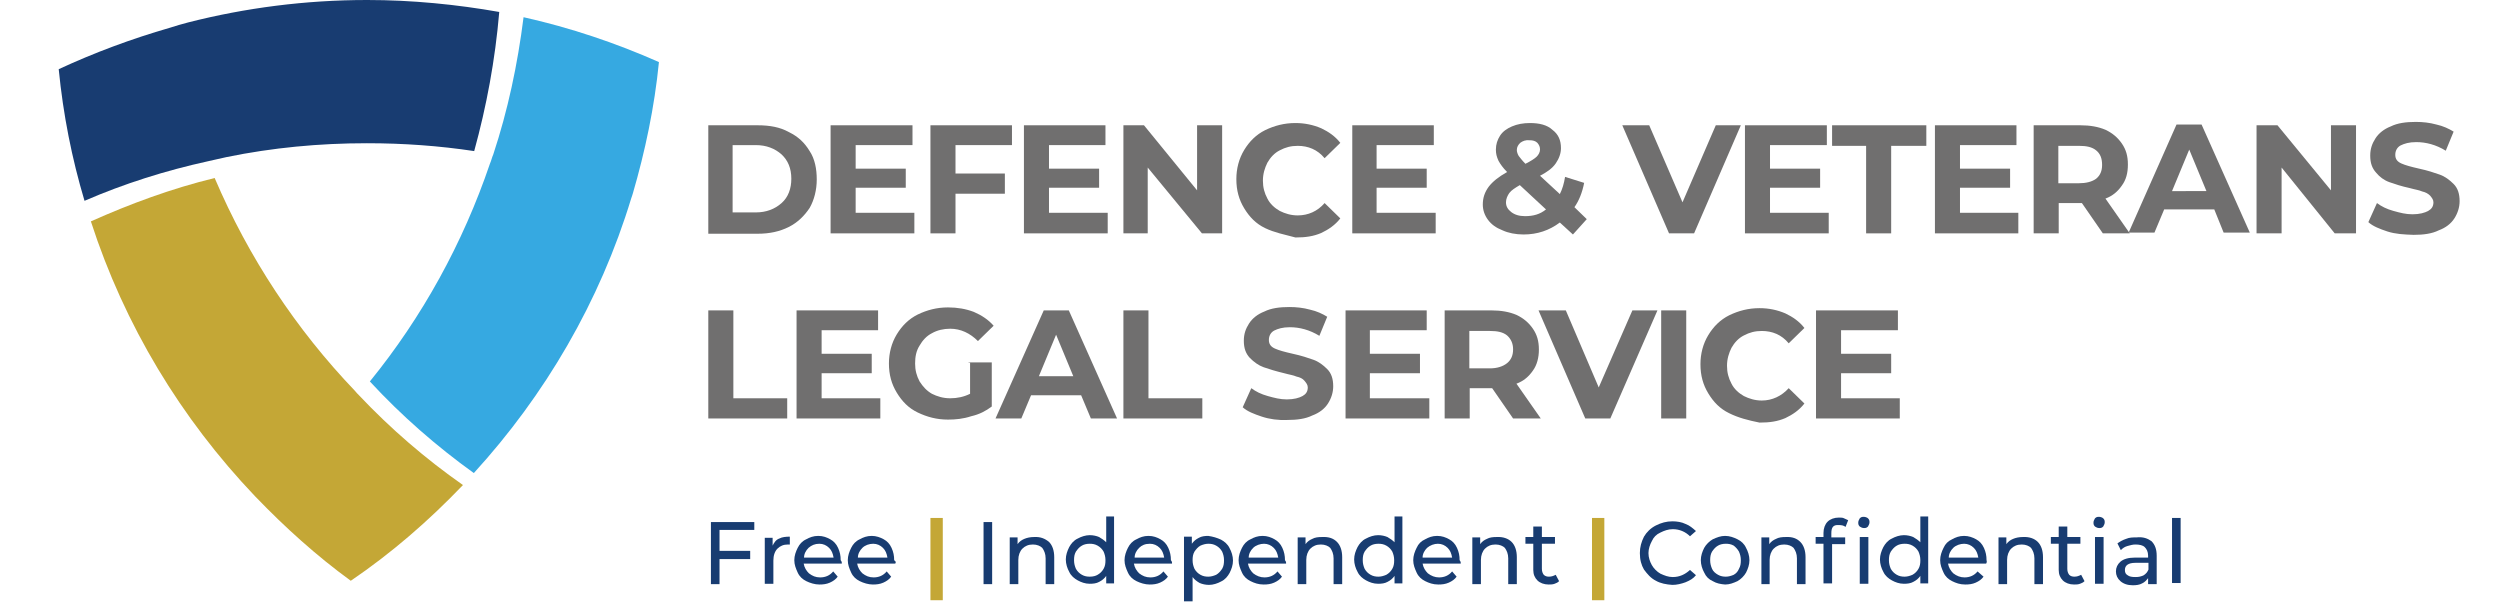 <?xml version="1.0" encoding="utf-8"?>
<!-- Generator: Adobe Illustrator 26.2.1, SVG Export Plug-In . SVG Version: 6.00 Build 0)  -->
<svg version="1.1" xmlns="http://www.w3.org/2000/svg" xmlns:xlink="http://www.w3.org/1999/xlink" x="0px" y="0px"
	 viewBox="0 0 668.5 164.2" style="enable-background:new 0 0 668.5 164.2;" xml:space="preserve">
<style type="text/css">
	.st0{fill:#706F6F;}
	.st1{fill:#36A9E1;}
	.st2{fill:#C4A736;}
	.st3{fill:#183C71;}
</style>
<g id="Layer_2">
</g>
<g id="Layer_1">
	<g>
		<path class="st0" d="M202.1,56.8c2.8,0,5.1-0.9,6.9-2.5c1.8-1.6,2.6-3.9,2.6-6.5c0-2.8-0.9-4.9-2.6-6.5c-1.8-1.6-4.1-2.5-6.9-2.5
			h-6.2v18C195.9,56.8,202.1,56.8,202.1,56.8z M189.4,33.5h13.2c3.2,0,6,0.5,8.3,1.8c2.5,1.2,4.2,2.8,5.6,5.1
			c1.4,2.1,1.9,4.8,1.9,7.6c0,2.8-0.7,5.5-1.9,7.6c-1.4,2.1-3.2,3.9-5.6,5.1s-5.1,1.8-8.3,1.8h-13.2V33.5z"/>
		<polygon class="st0" points="244.5,56.9 244.5,62.4 222.1,62.4 222.1,33.5 244,33.5 244,38.8 228.8,38.8 228.8,45.1 242.2,45.1 
			242.2,50.2 228.8,50.2 228.8,56.9 		"/>
		<polygon class="st0" points="255.5,38.8 255.5,46.4 268.7,46.4 268.7,51.8 255.5,51.8 255.5,62.4 248.8,62.4 248.8,33.5 
			270.6,33.5 270.6,38.8 		"/>
		<polygon class="st0" points="296.2,56.9 296.2,62.4 273.8,62.4 273.8,33.5 295.6,33.5 295.6,38.8 280.5,38.8 280.5,45.1 
			293.9,45.1 293.9,50.2 280.5,50.2 280.5,56.9 		"/>
		<polygon class="st0" points="326.8,33.5 326.8,62.4 321.4,62.4 306.9,44.8 306.9,62.4 300.4,62.4 300.4,33.5 305.9,33.5 
			320.1,50.9 320.1,33.5 		"/>
		<path class="st0" d="M338.3,61c-2.5-1.2-4.2-3-5.6-5.3s-2.1-4.8-2.1-7.8c0-2.8,0.7-5.5,2.1-7.8s3.2-4.1,5.6-5.3
			c2.5-1.2,5.1-1.9,8.1-1.9c2.5,0,4.8,0.5,6.9,1.4c1.9,0.9,3.7,2.1,5.1,3.9l-4.2,4.1c-1.9-2.3-4.4-3.3-7.2-3.3
			c-1.8,0-3.3,0.4-4.8,1.2c-1.4,0.7-2.5,1.9-3.3,3.3c-0.7,1.4-1.2,3-1.2,4.8c0,1.8,0.4,3.3,1.2,4.8c0.7,1.4,1.9,2.5,3.3,3.3
			c1.4,0.7,3,1.2,4.8,1.2c2.8,0,5.3-1.1,7.2-3.3l4.2,4.1c-1.4,1.8-3.2,3-5.1,3.9c-2.1,0.9-4.2,1.2-6.9,1.2
			C343.4,62.7,340.8,62.2,338.3,61"/>
		<polygon class="st0" points="383.9,56.9 383.9,62.4 361.6,62.4 361.6,33.5 383.4,33.5 383.4,38.8 368.1,38.8 368.1,45.1 
			381.5,45.1 381.5,50.2 368.1,50.2 368.1,56.9 		"/>
		<path class="st0" d="M406.5,38.2c-0.5,0.5-0.9,1.1-0.9,1.9c0,0.5,0.2,1.1,0.5,1.6c0.4,0.5,0.9,1.2,1.8,2.1c1.4-0.7,2.5-1.4,3-1.9
			c0.5-0.5,0.9-1.2,0.9-1.9c0-0.7-0.2-1.2-0.7-1.8c-0.5-0.5-1.2-0.7-2.1-0.7C407.9,37.4,407.2,37.7,406.5,38.2 M413.4,56l-7-6.5
			c-1.2,0.7-2.3,1.4-2.8,2.1c-0.5,0.7-0.9,1.6-0.9,2.5c0,1.1,0.5,1.9,1.4,2.6c0.9,0.7,2.1,1.1,3.7,1.1C410,57.8,411.8,57.3,413.4,56
			 M420.6,62.7l-3.5-3.2c-2.8,2.1-6,3.2-9.7,3.2c-2.1,0-4.1-0.4-5.6-1.1c-1.8-0.7-3-1.6-3.9-2.8c-0.9-1.2-1.4-2.6-1.4-4.1
			c0-1.8,0.5-3.3,1.6-4.8c1.1-1.4,2.6-2.6,4.9-3.9c-1.1-1.1-1.8-2.1-2.3-3c-0.5-1.1-0.7-1.9-0.7-3c0-1.4,0.4-2.6,1.1-3.7
			s1.8-1.9,3.2-2.5s3-0.9,4.8-0.9c2.5,0,4.6,0.5,6,1.8c1.6,1.2,2.3,2.8,2.3,4.9c0,1.4-0.5,2.8-1.4,4.1s-2.3,2.3-4.2,3.3l5.3,4.9
			c0.7-1.4,1.1-2.8,1.4-4.6l5.1,1.6c-0.5,2.6-1.4,4.8-2.6,6.5l3.3,3.2L420.6,62.7z"/>
		<polygon class="st0" points="465.5,33.5 453,62.4 446.3,62.4 433.8,33.5 441,33.5 449.9,54.1 458.8,33.5 		"/>
		<polygon class="st0" points="489,56.9 489,62.4 466.6,62.4 466.6,33.5 488.5,33.5 488.5,38.8 473.3,38.8 473.3,45.1 486.7,45.1 
			486.7,50.2 473.3,50.2 473.3,56.9 		"/>
		<polygon class="st0" points="499,39 489.9,39 489.9,33.5 515.1,33.5 515.1,39 505.7,39 505.7,62.4 499,62.4 		"/>
		<polygon class="st0" points="539.7,56.9 539.7,62.4 517.4,62.4 517.4,33.5 539.2,33.5 539.2,38.8 524.1,38.8 524.1,45.1 
			537.5,45.1 537.5,50.2 524.1,50.2 524.1,56.9 		"/>
		<path class="st0" d="M560.5,40.2c-1.1-0.9-2.6-1.2-4.6-1.2h-5.5v10h5.5c1.9,0,3.5-0.4,4.6-1.2c1.1-0.9,1.6-2.1,1.6-3.7
			C562.1,42.3,561.6,41.1,560.5,40.2 M562.3,62.4l-5.6-8.1h-0.4h-5.8v8.1h-6.7V33.5h12.5c2.6,0,4.8,0.4,6.7,1.2
			c1.9,0.9,3.3,2.1,4.4,3.7c1.1,1.6,1.6,3.3,1.6,5.6s-0.5,4.1-1.6,5.6c-1.1,1.6-2.5,2.8-4.4,3.5l6.5,9.3h-7.2V62.4z"/>
		<path class="st0" d="M590,51.1L585.4,40l-4.6,11.1H590z M592.1,56h-13.4l-2.6,6.2h-6.9L582,33.3h6.7l12.9,28.9h-7L592.1,56z"/>
		<polygon class="st0" points="630,33.5 630,62.4 624.3,62.4 610.1,44.8 610.1,62.4 603.4,62.4 603.4,33.5 609,33.5 623.3,50.9 
			623.3,33.5 		"/>
		<path class="st0" d="M638.4,61.9c-2.1-0.7-3.9-1.4-5.1-2.5l2.3-5.1c1.2,0.9,2.6,1.6,4.4,2.1c1.8,0.5,3.3,0.9,5.1,0.9
			c1.9,0,3.3-0.4,4.2-0.9c0.9-0.5,1.4-1.2,1.4-2.3c0-0.7-0.4-1.2-0.9-1.8c-0.5-0.5-1.2-0.9-2.1-1.1c-0.9-0.4-1.9-0.5-3.3-0.9
			c-2.3-0.5-4.1-1.1-5.5-1.6s-2.6-1.4-3.5-2.5c-1.1-1.2-1.6-2.6-1.6-4.6c0-1.8,0.5-3.2,1.4-4.6c0.9-1.4,2.3-2.5,4.1-3.2
			c1.8-0.9,4.1-1.2,6.7-1.2c1.8,0,3.7,0.2,5.5,0.7c1.8,0.4,3.3,1.1,4.6,1.9l-2.1,5.1c-2.6-1.6-5.3-2.3-7.9-2.3
			c-1.9,0-3.2,0.4-4.2,0.9c-0.9,0.5-1.4,1.4-1.4,2.5s0.5,1.8,1.6,2.3s2.6,0.9,4.8,1.4c2.3,0.5,4.1,1.1,5.5,1.6
			c1.4,0.5,2.6,1.4,3.7,2.5c1.1,1.1,1.6,2.6,1.6,4.6c0,1.6-0.5,3.2-1.4,4.6c-0.9,1.4-2.3,2.5-4.2,3.2c-1.8,0.9-4.1,1.2-6.7,1.2
			C642.7,62.7,640.6,62.6,638.4,61.9"/>
		<polygon class="st0" points="189.4,83 196.1,83 196.1,106.5 210.5,106.5 210.5,111.9 189.4,111.9 		"/>
		<polygon class="st0" points="235.4,106.5 235.4,111.9 213,111.9 213,83 234.8,83 234.8,88.3 219.7,88.3 219.7,94.6 233.1,94.6 
			233.1,99.8 219.7,99.8 219.7,106.5 		"/>
		<path class="st0" d="M259,96.9h6.2v11.8c-1.6,1.2-3.3,2.1-5.5,2.6c-2.1,0.7-4.2,0.9-6.2,0.9c-3,0-5.6-0.7-8.1-1.9
			c-2.5-1.2-4.2-3-5.6-5.3c-1.4-2.3-2.1-4.8-2.1-7.8c0-2.8,0.7-5.5,2.1-7.8c1.4-2.3,3.2-4.1,5.6-5.3c2.5-1.2,5.1-1.9,8.1-1.9
			c2.5,0,4.8,0.4,6.9,1.2c2.1,0.9,3.9,2.1,5.3,3.7l-4.2,4.1c-2.1-2.1-4.6-3.3-7.4-3.3c-1.8,0-3.5,0.4-4.9,1.2
			c-1.4,0.7-2.5,1.9-3.3,3.3c-0.9,1.4-1.2,3-1.2,4.8c0,1.8,0.4,3.3,1.2,4.8c0.9,1.4,1.9,2.5,3.3,3.3c1.4,0.7,3,1.2,4.9,1.2
			c1.9,0,3.7-0.4,5.3-1.2v-8.5H259z"/>
		<path class="st0" d="M287,100.6l-4.6-11.1l-4.6,11.1H287z M289.1,105.7h-13.4l-2.6,6.2h-6.9L279.1,83h6.7l12.9,28.9h-7
			L289.1,105.7z"/>
		<polygon class="st0" points="300.4,83 307.1,83 307.1,106.5 321.5,106.5 321.5,111.9 300.4,111.9 		"/>
		<path class="st0" d="M337.4,111.4c-2.1-0.7-3.9-1.4-5.1-2.5l2.3-5.1c1.2,0.9,2.6,1.6,4.4,2.1s3.3,0.9,5.1,0.9
			c1.9,0,3.3-0.4,4.2-0.9c0.9-0.5,1.4-1.2,1.4-2.3c0-0.7-0.4-1.2-0.9-1.8s-1.2-0.9-2.1-1.1c-0.9-0.4-1.9-0.5-3.3-0.9
			c-2.1-0.5-4.1-1.1-5.5-1.6c-1.4-0.5-2.6-1.4-3.7-2.5c-1.1-1.2-1.6-2.6-1.6-4.6c0-1.8,0.5-3.2,1.4-4.6c0.9-1.4,2.3-2.5,4.1-3.2
			c1.8-0.9,4.1-1.2,6.7-1.2c1.8,0,3.7,0.2,5.5,0.7c1.8,0.4,3.3,1.1,4.6,1.9l-2.1,5.1c-2.6-1.6-5.3-2.3-7.9-2.3
			c-1.9,0-3.2,0.4-4.2,0.9c-0.9,0.5-1.4,1.4-1.4,2.5c0,1.1,0.5,1.8,1.6,2.3c1.1,0.5,2.6,0.9,4.8,1.4c2.3,0.5,4.1,1.1,5.5,1.6
			s2.6,1.4,3.7,2.5c1.1,1.1,1.6,2.6,1.6,4.6c0,1.6-0.5,3.2-1.4,4.6c-0.9,1.4-2.3,2.5-4.2,3.2c-1.8,0.9-4.1,1.2-6.7,1.2
			C341.8,112.4,339.5,112.1,337.4,111.4"/>
		<polygon class="st0" points="382.2,106.5 382.2,111.9 359.8,111.9 359.8,83 381.5,83 381.5,88.3 366.3,88.3 366.3,94.6 
			379.7,94.6 379.7,99.8 366.3,99.8 366.3,106.5 		"/>
		<path class="st0" d="M403,89.7c-1.1-0.9-2.6-1.2-4.6-1.2h-5.5v10h5.5c1.9,0,3.5-0.5,4.6-1.4s1.6-2.1,1.6-3.7
			C404.6,91.8,404,90.6,403,89.7 M404.6,111.9l-5.6-8.1h-0.4h-5.6v8.1h-6.7V83h12.5c2.6,0,4.8,0.4,6.7,1.2c1.9,0.9,3.3,2.1,4.4,3.7
			c1.1,1.6,1.6,3.3,1.6,5.6c0,2.1-0.5,4.1-1.6,5.6c-1.1,1.6-2.5,2.8-4.4,3.5l6.5,9.3h-7.4V111.9z"/>
		<polygon class="st0" points="443.2,83 430.6,111.9 423.9,111.9 411.4,83 418.7,83 427.5,103.6 436.5,83 		"/>
		<rect x="444.2" y="83" class="st0" width="6.7" height="28.9"/>
		<path class="st0" d="M462.4,110.5c-2.5-1.2-4.2-3-5.6-5.3c-1.4-2.3-2.1-4.8-2.1-7.8c0-2.8,0.7-5.5,2.1-7.8
			c1.4-2.3,3.2-4.1,5.6-5.3c2.5-1.2,5.1-1.9,8.1-1.9c2.5,0,4.8,0.5,6.9,1.4c1.9,0.9,3.7,2.1,5.1,3.9l-4.2,4.1
			c-1.9-2.3-4.4-3.3-7.2-3.3c-1.8,0-3.3,0.4-4.8,1.2c-1.4,0.7-2.5,1.9-3.3,3.3c-0.7,1.4-1.2,3-1.2,4.8c0,1.8,0.4,3.3,1.2,4.8
			c0.7,1.4,1.9,2.5,3.3,3.3c1.4,0.7,3,1.2,4.8,1.2c2.8,0,5.3-1.2,7.2-3.3l4.2,4.1c-1.4,1.8-3.2,3-5.1,3.9c-2.1,0.9-4.2,1.2-6.9,1.2
			C467.5,112.4,464.8,111.7,462.4,110.5"/>
		<polygon class="st0" points="508,106.5 508,111.9 485.6,111.9 485.6,83 507.5,83 507.5,88.3 492.3,88.3 492.3,94.6 505.7,94.6 
			505.7,99.8 492.3,99.8 492.3,106.5 		"/>
		<path class="st1" d="M140,4.6c-1.6,12.7-4.2,24.9-8.1,36.7c-0.4,0.9-0.5,1.6-0.9,2.5C123.8,65,112.9,84.8,98.9,102
			c8.5,9.2,17.8,17.3,27.8,24.5c19-20.8,33.7-45.8,42.1-73.5c0.2-0.4,0.2-0.7,0.4-1.2c3.3-11.3,5.8-23.1,7-35.2
			C164.7,11.5,152.5,7.4,140,4.6"/>
		<path class="st2" d="M96,105.7c-0.4-0.4-0.7-0.7-1.1-1.2C79.2,88.1,66.5,68.9,57.4,47.6c-11.5,2.8-22.6,6.9-33.1,11.6
			c9,27.8,24.1,52.7,43.9,73.5l0.2,0.2c7.8,8.1,16.2,15.7,25.4,22.4c10.9-7.4,20.8-16,30-25.6C113.8,122.7,104.4,114.6,96,105.7"/>
		<path class="st3" d="M98.2,0C81.7,0,65.6,2.1,50.3,6c-1.6,0.4-3.2,0.9-4.8,1.4c-10.4,3-20.3,6.7-29.8,11.1
			c1.2,12.2,3.5,23.8,6.9,35.2c10.6-4.6,21.7-8.1,33.1-10.6c1.6-0.4,3.3-0.7,4.9-1.1c12.2-2.5,24.7-3.7,37.5-3.7
			c9.9,0,19.4,0.7,28.7,2.1c3.3-12,5.6-24.3,6.7-37.2C122.2,1.2,110.2,0,98.2,0"/>
		<polygon class="st3" points="192.4,141.7 192.4,147.3 200.6,147.3 200.6,149.5 192.4,149.5 192.4,156.2 190.1,156.2 190.1,139.6 
			201.7,139.6 201.7,141.7 		"/>
		<path class="st3" d="M208.4,144c0.7-0.4,1.8-0.5,2.8-0.5v2.1c-0.2,0-0.4,0-0.5,0c-1.2,0-2.1,0.4-2.8,1.1s-1.1,1.8-1.1,3.2v6.2
			h-2.3v-12.3h2.1v2.1C207,145.1,207.5,144.3,208.4,144"/>
		<path class="st3" d="M225.1,150.7h-10.2c0.2,1.1,0.7,1.9,1.4,2.6c0.9,0.7,1.8,1.1,3,1.1c1.4,0,2.6-0.5,3.5-1.6l1.2,1.4
			c-0.5,0.7-1.2,1.2-2.1,1.6c-0.9,0.4-1.8,0.5-2.8,0.5c-1.2,0-2.5-0.4-3.5-0.9s-1.8-1.2-2.3-2.3c-0.5-1.1-0.9-2.1-0.9-3.3
			s0.4-2.3,0.9-3.3s1.2-1.8,2.3-2.3c0.9-0.5,1.9-0.9,3.2-0.9s2.3,0.4,3.2,0.9s1.6,1.2,2.1,2.3c0.5,1.1,0.7,2.1,0.7,3.3
			C225.1,150.2,225.1,150.3,225.1,150.7 M216.2,146.5c-0.7,0.7-1.2,1.6-1.2,2.6h7.9c-0.2-1.1-0.5-1.9-1.2-2.6
			c-0.7-0.7-1.6-1.1-2.6-1.1C217.9,145.4,217,145.8,216.2,146.5"/>
		<path class="st3" d="M239.4,150.7h-10.2c0.2,1.1,0.7,1.9,1.4,2.6c0.9,0.7,1.8,1.1,3,1.1c1.4,0,2.6-0.5,3.5-1.6l1.2,1.4
			c-0.5,0.7-1.2,1.2-2.1,1.6c-0.9,0.4-1.8,0.5-2.8,0.5c-1.2,0-2.5-0.4-3.5-0.9s-1.8-1.2-2.3-2.3c-0.5-1.1-0.9-2.1-0.9-3.3
			s0.4-2.3,0.9-3.3s1.2-1.8,2.3-2.3c0.9-0.5,1.9-0.9,3.2-0.9c1.2,0,2.3,0.4,3.2,0.9c0.9,0.5,1.6,1.2,2.1,2.3
			c0.5,1.1,0.7,2.1,0.7,3.3C239.6,150.2,239.6,150.3,239.4,150.7 M230.6,146.5c-0.7,0.7-1.2,1.6-1.2,2.6h7.9
			c-0.2-1.1-0.5-1.9-1.2-2.6c-0.7-0.7-1.6-1.1-2.6-1.1C232.4,145.4,231.3,145.8,230.6,146.5"/>
		<rect x="248.8" y="138.5" class="st2" width="3.3" height="22"/>
		<rect x="263" y="139.6" class="st3" width="2.3" height="16.6"/>
		<path class="st3" d="M280.5,144.9c0.9,0.9,1.4,2.3,1.4,4.1v7.2h-2.3v-6.9c0-1.2-0.4-2.1-0.9-2.8c-0.5-0.5-1.4-0.9-2.5-0.9
			c-1.2,0-2.1,0.4-2.8,1.1c-0.7,0.7-1.1,1.8-1.1,3v6.5h-2.3v-12.5h2.1v1.8c0.5-0.7,1.1-1.1,1.8-1.4s1.6-0.5,2.6-0.5
			C278.2,143.5,279.4,144,280.5,144.9"/>
		<path class="st3" d="M297.9,138.5V156h-2.1V154c-0.5,0.7-1.1,1.2-1.9,1.6c-0.7,0.4-1.6,0.5-2.5,0.5c-1.2,0-2.3-0.4-3.2-0.9
			c-0.9-0.5-1.8-1.2-2.3-2.3c-0.5-0.9-0.9-2.1-0.9-3.3c0-1.2,0.4-2.3,0.9-3.3c0.5-0.9,1.2-1.8,2.3-2.3c0.9-0.5,2.1-0.9,3.2-0.9
			c0.9,0,1.8,0.2,2.5,0.5c0.7,0.4,1.4,0.9,1.9,1.4v-6.9h2.1V138.5z M293.5,153.7c0.7-0.4,1.2-0.9,1.6-1.6c0.4-0.7,0.5-1.4,0.5-2.3
			c0-0.9-0.2-1.6-0.5-2.3c-0.4-0.7-0.9-1.2-1.6-1.6c-0.7-0.4-1.4-0.5-2.1-0.5c-0.9,0-1.6,0.2-2.1,0.5c-0.7,0.4-1.1,0.9-1.6,1.6
			c-0.4,0.7-0.5,1.4-0.5,2.3c0,0.9,0.2,1.6,0.5,2.3c0.4,0.7,0.9,1.2,1.6,1.6c0.7,0.4,1.4,0.5,2.1,0.5
			C292.3,154.2,293,154,293.5,153.7"/>
		<path class="st3" d="M313.4,150.7h-10.2c0.2,1.1,0.7,1.9,1.4,2.6c0.9,0.7,1.8,1.1,3,1.1c1.4,0,2.6-0.5,3.5-1.6l1.2,1.4
			c-0.5,0.7-1.2,1.2-2.1,1.6c-0.9,0.4-1.8,0.5-2.8,0.5c-1.2,0-2.5-0.4-3.5-0.9s-1.8-1.2-2.3-2.3c-0.5-1.1-0.9-2.1-0.9-3.3
			s0.4-2.3,0.9-3.3s1.2-1.8,2.3-2.3c0.9-0.5,1.9-0.9,3.2-0.9s2.3,0.4,3.2,0.9c0.9,0.5,1.6,1.2,2.1,2.3c0.5,1.1,0.7,2.1,0.7,3.3
			C313.4,150.2,313.4,150.3,313.4,150.7 M304.6,146.5c-0.7,0.7-1.2,1.6-1.2,2.6h7.9c-0.2-1.1-0.5-1.9-1.2-2.6
			c-0.7-0.7-1.6-1.1-2.6-1.1C306.2,145.4,305.3,145.8,304.6,146.5"/>
		<path class="st3" d="M326.5,144.3c0.9,0.5,1.8,1.2,2.3,2.3c0.5,0.9,0.9,2.1,0.9,3.3c0,1.2-0.4,2.3-0.9,3.3
			c-0.5,0.9-1.2,1.8-2.3,2.3c-0.9,0.5-2.1,0.9-3.2,0.9c-0.9,0-1.8-0.2-2.5-0.5c-0.7-0.4-1.4-0.9-1.9-1.6v6.5h-2.3v-17.3h2.1v1.9
			c0.5-0.7,1.1-1.2,1.9-1.6c0.7-0.4,1.6-0.5,2.5-0.5C324.4,143.5,325.4,143.8,326.5,144.3 M325.2,153.7c0.7-0.4,1.1-0.9,1.6-1.6
			c0.4-0.7,0.5-1.4,0.5-2.3c0-0.9-0.2-1.6-0.5-2.3c-0.4-0.7-0.9-1.2-1.6-1.6s-1.4-0.5-2.1-0.5s-1.4,0.2-2.1,0.5
			c-0.7,0.4-1.1,0.9-1.6,1.6c-0.4,0.7-0.5,1.4-0.5,2.3c0,0.9,0.2,1.6,0.5,2.3c0.4,0.7,0.9,1.2,1.6,1.6c0.7,0.4,1.4,0.5,2.1,0.5
			S324.5,154,325.2,153.7"/>
		<path class="st3" d="M343.9,150.7h-10.2c0.2,1.1,0.7,1.9,1.4,2.6c0.9,0.7,1.9,1.1,3,1.1c1.4,0,2.6-0.5,3.5-1.6l1.2,1.4
			c-0.5,0.7-1.2,1.2-2.1,1.6c-0.9,0.4-1.8,0.5-2.8,0.5c-1.4,0-2.5-0.4-3.5-0.9s-1.8-1.2-2.3-2.3c-0.5-1.1-0.9-2.1-0.9-3.3
			s0.4-2.3,0.9-3.3s1.2-1.8,2.3-2.3c0.9-0.5,1.9-0.9,3.2-0.9s2.3,0.4,3.2,0.9c0.9,0.5,1.6,1.2,2.1,2.3c0.5,1.1,0.7,2.1,0.7,3.3
			C343.9,150.2,343.9,150.3,343.9,150.7 M335.1,146.5c-0.7,0.7-1.2,1.6-1.2,2.6h7.9c-0.2-1.1-0.5-1.9-1.2-2.6
			c-0.7-0.7-1.6-1.1-2.6-1.1S335.8,145.8,335.1,146.5"/>
		<path class="st3" d="M357.5,144.9c0.9,0.9,1.4,2.3,1.4,4.1v7.2h-2.3v-6.9c0-1.2-0.4-2.1-0.9-2.8c-0.5-0.5-1.4-0.9-2.5-0.9
			c-1.2,0-2.1,0.4-2.8,1.1c-0.7,0.7-1.1,1.8-1.1,3v6.5h-2.3v-12.5h2.1v1.8c0.5-0.7,1.1-1.1,1.8-1.4c0.7-0.4,1.6-0.5,2.6-0.5
			C355.4,143.5,356.6,144,357.5,144.9"/>
		<path class="st3" d="M375,138.5V156h-2.1V154c-0.5,0.7-1.1,1.2-1.9,1.6c-0.7,0.4-1.6,0.5-2.5,0.5c-1.2,0-2.3-0.4-3.2-0.9
			s-1.8-1.2-2.3-2.3c-0.5-0.9-0.9-2.1-0.9-3.3c0-1.2,0.4-2.3,0.9-3.3c0.5-0.9,1.2-1.8,2.3-2.3c0.9-0.5,2.1-0.9,3.2-0.9
			c0.9,0,1.8,0.2,2.5,0.5c0.7,0.4,1.4,0.9,1.9,1.4v-6.9h2.1V138.5z M370.7,153.7c0.7-0.4,1.2-0.9,1.6-1.6s0.5-1.4,0.5-2.3
			c0-0.9-0.2-1.6-0.5-2.3c-0.4-0.7-0.9-1.2-1.6-1.6s-1.4-0.5-2.1-0.5c-0.9,0-1.6,0.2-2.1,0.5c-0.7,0.4-1.1,0.9-1.6,1.6
			c-0.4,0.7-0.5,1.4-0.5,2.3c0,0.9,0.2,1.6,0.5,2.3c0.4,0.7,0.9,1.2,1.6,1.6c0.7,0.4,1.4,0.5,2.1,0.5S370,154,370.7,153.7"/>
		<path class="st3" d="M390.6,150.7h-10.2c0.2,1.1,0.7,1.9,1.4,2.6c0.9,0.7,1.9,1.1,3,1.1c1.4,0,2.6-0.5,3.5-1.6l1.2,1.4
			c-0.5,0.7-1.2,1.2-2.1,1.6c-0.9,0.4-1.8,0.5-2.8,0.5c-1.4,0-2.5-0.4-3.5-0.9s-1.8-1.2-2.3-2.3c-0.5-1.1-0.9-2.1-0.9-3.3
			s0.4-2.3,0.9-3.3c0.5-1.1,1.2-1.8,2.3-2.3c0.9-0.5,1.9-0.9,3.2-0.9s2.3,0.4,3.2,0.9s1.6,1.2,2.1,2.3c0.5,1.1,0.7,2.1,0.7,3.3
			C390.6,150.2,390.6,150.3,390.6,150.7 M381.6,146.5c-0.7,0.7-1.2,1.6-1.2,2.6h7.9c-0.2-1.1-0.5-1.9-1.2-2.6
			c-0.7-0.7-1.6-1.1-2.6-1.1S382.4,145.8,381.6,146.5"/>
		<path class="st3" d="M404.2,144.9c0.9,0.9,1.4,2.3,1.4,4.1v7.2h-2.3v-6.9c0-1.2-0.4-2.1-0.9-2.8c-0.5-0.5-1.4-0.9-2.5-0.9
			c-1.2,0-2.1,0.4-2.8,1.1c-0.7,0.7-1.1,1.8-1.1,3v6.5h-2.3v-12.5h2.1v1.8c0.5-0.7,1.1-1.1,1.8-1.4c0.7-0.4,1.6-0.5,2.6-0.5
			C401.9,143.5,403.3,144,404.2,144.9"/>
		<path class="st3" d="M416.9,155.4c-0.4,0.4-0.7,0.5-1.2,0.7c-0.5,0.2-1.1,0.2-1.6,0.2c-1.2,0-2.3-0.4-3-1.1s-1.1-1.6-1.1-2.8v-7
			h-2.1v-1.8h2.1v-2.8h2.3v2.8h3.5v1.8h-3.5v6.7c0,0.7,0.2,1.2,0.5,1.6c0.4,0.4,0.9,0.5,1.4,0.5c0.7,0,1.2-0.2,1.8-0.5L416.9,155.4z
			"/>
		<rect x="425.7" y="138.5" class="st2" width="3.3" height="22"/>
		<path class="st3" d="M442.8,155.3c-1.4-0.7-2.3-1.8-3.2-3c-0.7-1.2-1.1-2.6-1.1-4.4c0-1.6,0.4-3,1.1-4.4c0.7-1.2,1.8-2.3,3.2-3
			c1.4-0.7,2.8-1.1,4.4-1.1c1.2,0,2.5,0.2,3.5,0.7c1.1,0.4,1.9,1.1,2.8,1.9l-1.6,1.4c-1.2-1.2-2.8-1.9-4.6-1.9
			c-1.2,0-2.3,0.4-3.3,0.9c-1.1,0.5-1.8,1.2-2.3,2.3c-0.5,0.9-0.9,2.1-0.9,3.2c0,1.2,0.4,2.3,0.9,3.2c0.5,0.9,1.4,1.8,2.3,2.3
			c1.1,0.5,2.1,0.9,3.3,0.9c1.8,0,3.3-0.7,4.6-1.9l1.6,1.4c-0.7,0.9-1.6,1.4-2.8,1.9c-1.1,0.4-2.3,0.7-3.5,0.7
			C445.6,156.3,444,156,442.8,155.3"/>
		<path class="st3" d="M458,155.4c-1.1-0.5-1.8-1.2-2.3-2.3c-0.5-0.9-0.9-2.1-0.9-3.3s0.4-2.3,0.9-3.3c0.5-0.9,1.4-1.8,2.3-2.3
			c1.1-0.5,2.1-0.9,3.3-0.9s2.3,0.4,3.3,0.9s1.8,1.2,2.3,2.3c0.5,0.9,0.9,2.1,0.9,3.3c0,1.2-0.4,2.3-0.9,3.3
			c-0.5,0.9-1.4,1.8-2.3,2.3c-1.1,0.5-2.1,0.9-3.3,0.9C460.1,156.2,459,156,458,155.4 M463.6,153.7c0.7-0.4,1.1-0.9,1.4-1.6
			c0.4-0.7,0.5-1.4,0.5-2.3c0-0.9-0.2-1.6-0.5-2.3c-0.4-0.7-0.9-1.2-1.4-1.6c-0.7-0.4-1.4-0.5-2.1-0.5c-0.9,0-1.6,0.2-2.1,0.5
			c-0.7,0.4-1.1,0.9-1.6,1.6c-0.4,0.7-0.5,1.4-0.5,2.3c0,0.9,0.2,1.6,0.5,2.3s0.9,1.2,1.6,1.6c0.7,0.4,1.4,0.5,2.1,0.5
			C462.2,154.2,462.9,154,463.6,153.7"/>
		<path class="st3" d="M481.4,144.9c0.9,0.9,1.4,2.3,1.4,4.1v7.2h-2.3v-6.9c0-1.2-0.4-2.1-0.9-2.8c-0.5-0.5-1.4-0.9-2.5-0.9
			c-1.2,0-2.1,0.4-2.8,1.1c-0.7,0.7-1.1,1.8-1.1,3v6.5H471v-12.5h2.1v1.8c0.5-0.7,1.1-1.1,1.8-1.4c0.7-0.4,1.6-0.5,2.6-0.5
			C479.3,143.5,480.5,144,481.4,144.9"/>
		<rect x="497.3" y="143.6" class="st3" width="2.3" height="12.5"/>
		<path class="st3" d="M497.3,140.8c-0.4-0.4-0.4-0.7-0.4-1.1c0-0.4,0.2-0.7,0.4-1.1c0.4-0.4,0.7-0.4,1.1-0.4s0.9,0.2,1.1,0.4
			c0.4,0.4,0.4,0.7,0.4,1.1c0,0.4-0.2,0.7-0.4,1.1c-0.4,0.4-0.7,0.4-1.1,0.4S497.6,141,497.3,140.8"/>
		<path class="st3" d="M489.7,142.6v1.1h3.7v1.8h-3.5V156h-2.3v-10.6h-2.1v-1.8h2.1v-1.1c0-1.2,0.4-2.3,1.1-3c0.7-0.7,1.8-1.1,3-1.1
			c0.5,0,1.1,0,1.4,0.2c0.4,0.2,0.9,0.4,1.1,0.5l-0.7,1.8c-0.5-0.4-1.1-0.5-1.8-0.5C490.2,140.3,489.7,141,489.7,142.6"/>
		<path class="st3" d="M515.6,138.5V156h-2.1V154c-0.5,0.7-1.1,1.2-1.9,1.6c-0.7,0.4-1.6,0.5-2.5,0.5c-1.2,0-2.3-0.4-3.2-0.9
			c-0.9-0.5-1.8-1.2-2.3-2.3c-0.5-0.9-0.9-2.1-0.9-3.3c0-1.2,0.4-2.3,0.9-3.3c0.5-0.9,1.2-1.8,2.3-2.3c0.9-0.5,2.1-0.9,3.2-0.9
			c0.9,0,1.8,0.2,2.5,0.5c0.7,0.4,1.4,0.9,1.9,1.4v-6.9h2.1V138.5z M511.4,153.7c0.7-0.4,1.2-0.9,1.6-1.6c0.4-0.7,0.5-1.4,0.5-2.3
			c0-0.9-0.2-1.6-0.5-2.3c-0.4-0.7-0.9-1.2-1.6-1.6c-0.7-0.4-1.4-0.5-2.1-0.5c-0.9,0-1.6,0.2-2.1,0.5c-0.7,0.4-1.1,0.9-1.6,1.6
			c-0.4,0.7-0.5,1.4-0.5,2.3c0,0.9,0.2,1.6,0.5,2.3c0.4,0.7,0.9,1.2,1.6,1.6c0.7,0.4,1.4,0.5,2.1,0.5
			C510,154.2,510.7,154,511.4,153.7"/>
		<path class="st3" d="M531.1,150.7h-10.2c0.2,1.1,0.7,1.9,1.4,2.6c0.9,0.7,1.9,1.1,3,1.1c1.4,0,2.6-0.5,3.5-1.6l1.6,1.4
			c-0.5,0.7-1.2,1.2-2.1,1.6c-0.9,0.4-1.8,0.5-2.8,0.5c-1.4,0-2.5-0.4-3.5-0.9s-1.8-1.2-2.3-2.3c-0.5-1.1-0.9-2.1-0.9-3.3
			s0.4-2.3,0.9-3.3c0.5-1.1,1.2-1.8,2.3-2.3c0.9-0.5,1.9-0.9,3.2-0.9c1.2,0,2.3,0.4,3.2,0.9s1.6,1.2,2.1,2.3
			c0.5,1.1,0.7,2.1,0.7,3.3C531.3,150.2,531.3,150.3,531.1,150.7 M522.3,146.5c-0.7,0.7-1.2,1.6-1.2,2.6h7.9
			c-0.2-1.1-0.5-1.9-1.2-2.6c-0.7-0.7-1.6-1.1-2.6-1.1S523,145.8,522.3,146.5"/>
		<path class="st3" d="M544.9,144.9c0.9,0.9,1.4,2.3,1.4,4.1v7.2H544v-6.9c0-1.2-0.4-2.1-0.9-2.8c-0.5-0.5-1.4-0.9-2.5-0.9
			c-1.2,0-2.1,0.4-2.8,1.1c-0.7,0.7-1.1,1.8-1.1,3v6.5h-2.3v-12.5h2.1v1.8c0.5-0.7,1.1-1.1,1.8-1.4s1.6-0.5,2.6-0.5
			C542.6,143.5,544,144,544.9,144.9"/>
		<path class="st3" d="M557.4,155.4c-0.4,0.4-0.7,0.5-1.2,0.7c-0.5,0.2-1.1,0.2-1.6,0.2c-1.2,0-2.3-0.4-3-1.1s-1.1-1.6-1.1-2.8v-7
			h-2.1v-1.8h2.1v-2.8h2.3v2.8h3.5v1.8h-3.5v6.7c0,0.7,0.2,1.2,0.5,1.6c0.4,0.4,0.9,0.5,1.4,0.5c0.7,0,1.2-0.2,1.8-0.5L557.4,155.4z
			"/>
		<rect x="560.2" y="143.6" class="st3" width="2.3" height="12.5"/>
		<path class="st3" d="M560.2,140.8c-0.4-0.4-0.4-0.7-0.4-1.1c0-0.4,0.2-0.7,0.4-1.1c0.4-0.4,0.7-0.4,1.1-0.4c0.4,0,0.9,0.2,1.1,0.4
			c0.4,0.4,0.4,0.7,0.4,1.1c0,0.4-0.2,0.7-0.4,1.1c-0.4,0.4-0.7,0.4-1.1,0.4C560.9,141.2,560.5,141,560.2,140.8"/>
		<path class="st3" d="M575.3,144.7c0.9,0.9,1.4,2.1,1.4,3.9v7.6h-2.3v-1.6c-0.4,0.5-0.9,1.1-1.6,1.4c-0.7,0.4-1.6,0.5-2.5,0.5
			c-1.4,0-2.5-0.4-3.3-1.1s-1.2-1.6-1.2-2.6s0.4-1.9,1.2-2.6s2.1-1.1,3.9-1.1h3.5v-0.5c0-1.1-0.4-1.8-0.9-2.3
			c-0.5-0.5-1.4-0.7-2.5-0.7c-0.7,0-1.4,0.2-2.1,0.4c-0.7,0.2-1.2,0.5-1.8,1.1l-0.9-1.8c0.7-0.5,1.4-0.9,2.3-1.2
			c0.9-0.4,1.8-0.4,2.8-0.4C573.1,143.5,574.3,144,575.3,144.7 M573.1,153.9c0.7-0.4,1.1-0.9,1.4-1.6v-1.8h-3.5
			c-1.9,0-2.8,0.7-2.8,1.9c0,0.7,0.2,1.1,0.7,1.4c0.5,0.4,1.2,0.5,2.1,0.5S572.3,154.2,573.1,153.9"/>
		<rect x="580.8" y="138.5" class="st3" width="2.3" height="17.4"/>
	</g>
</g>
</svg>

